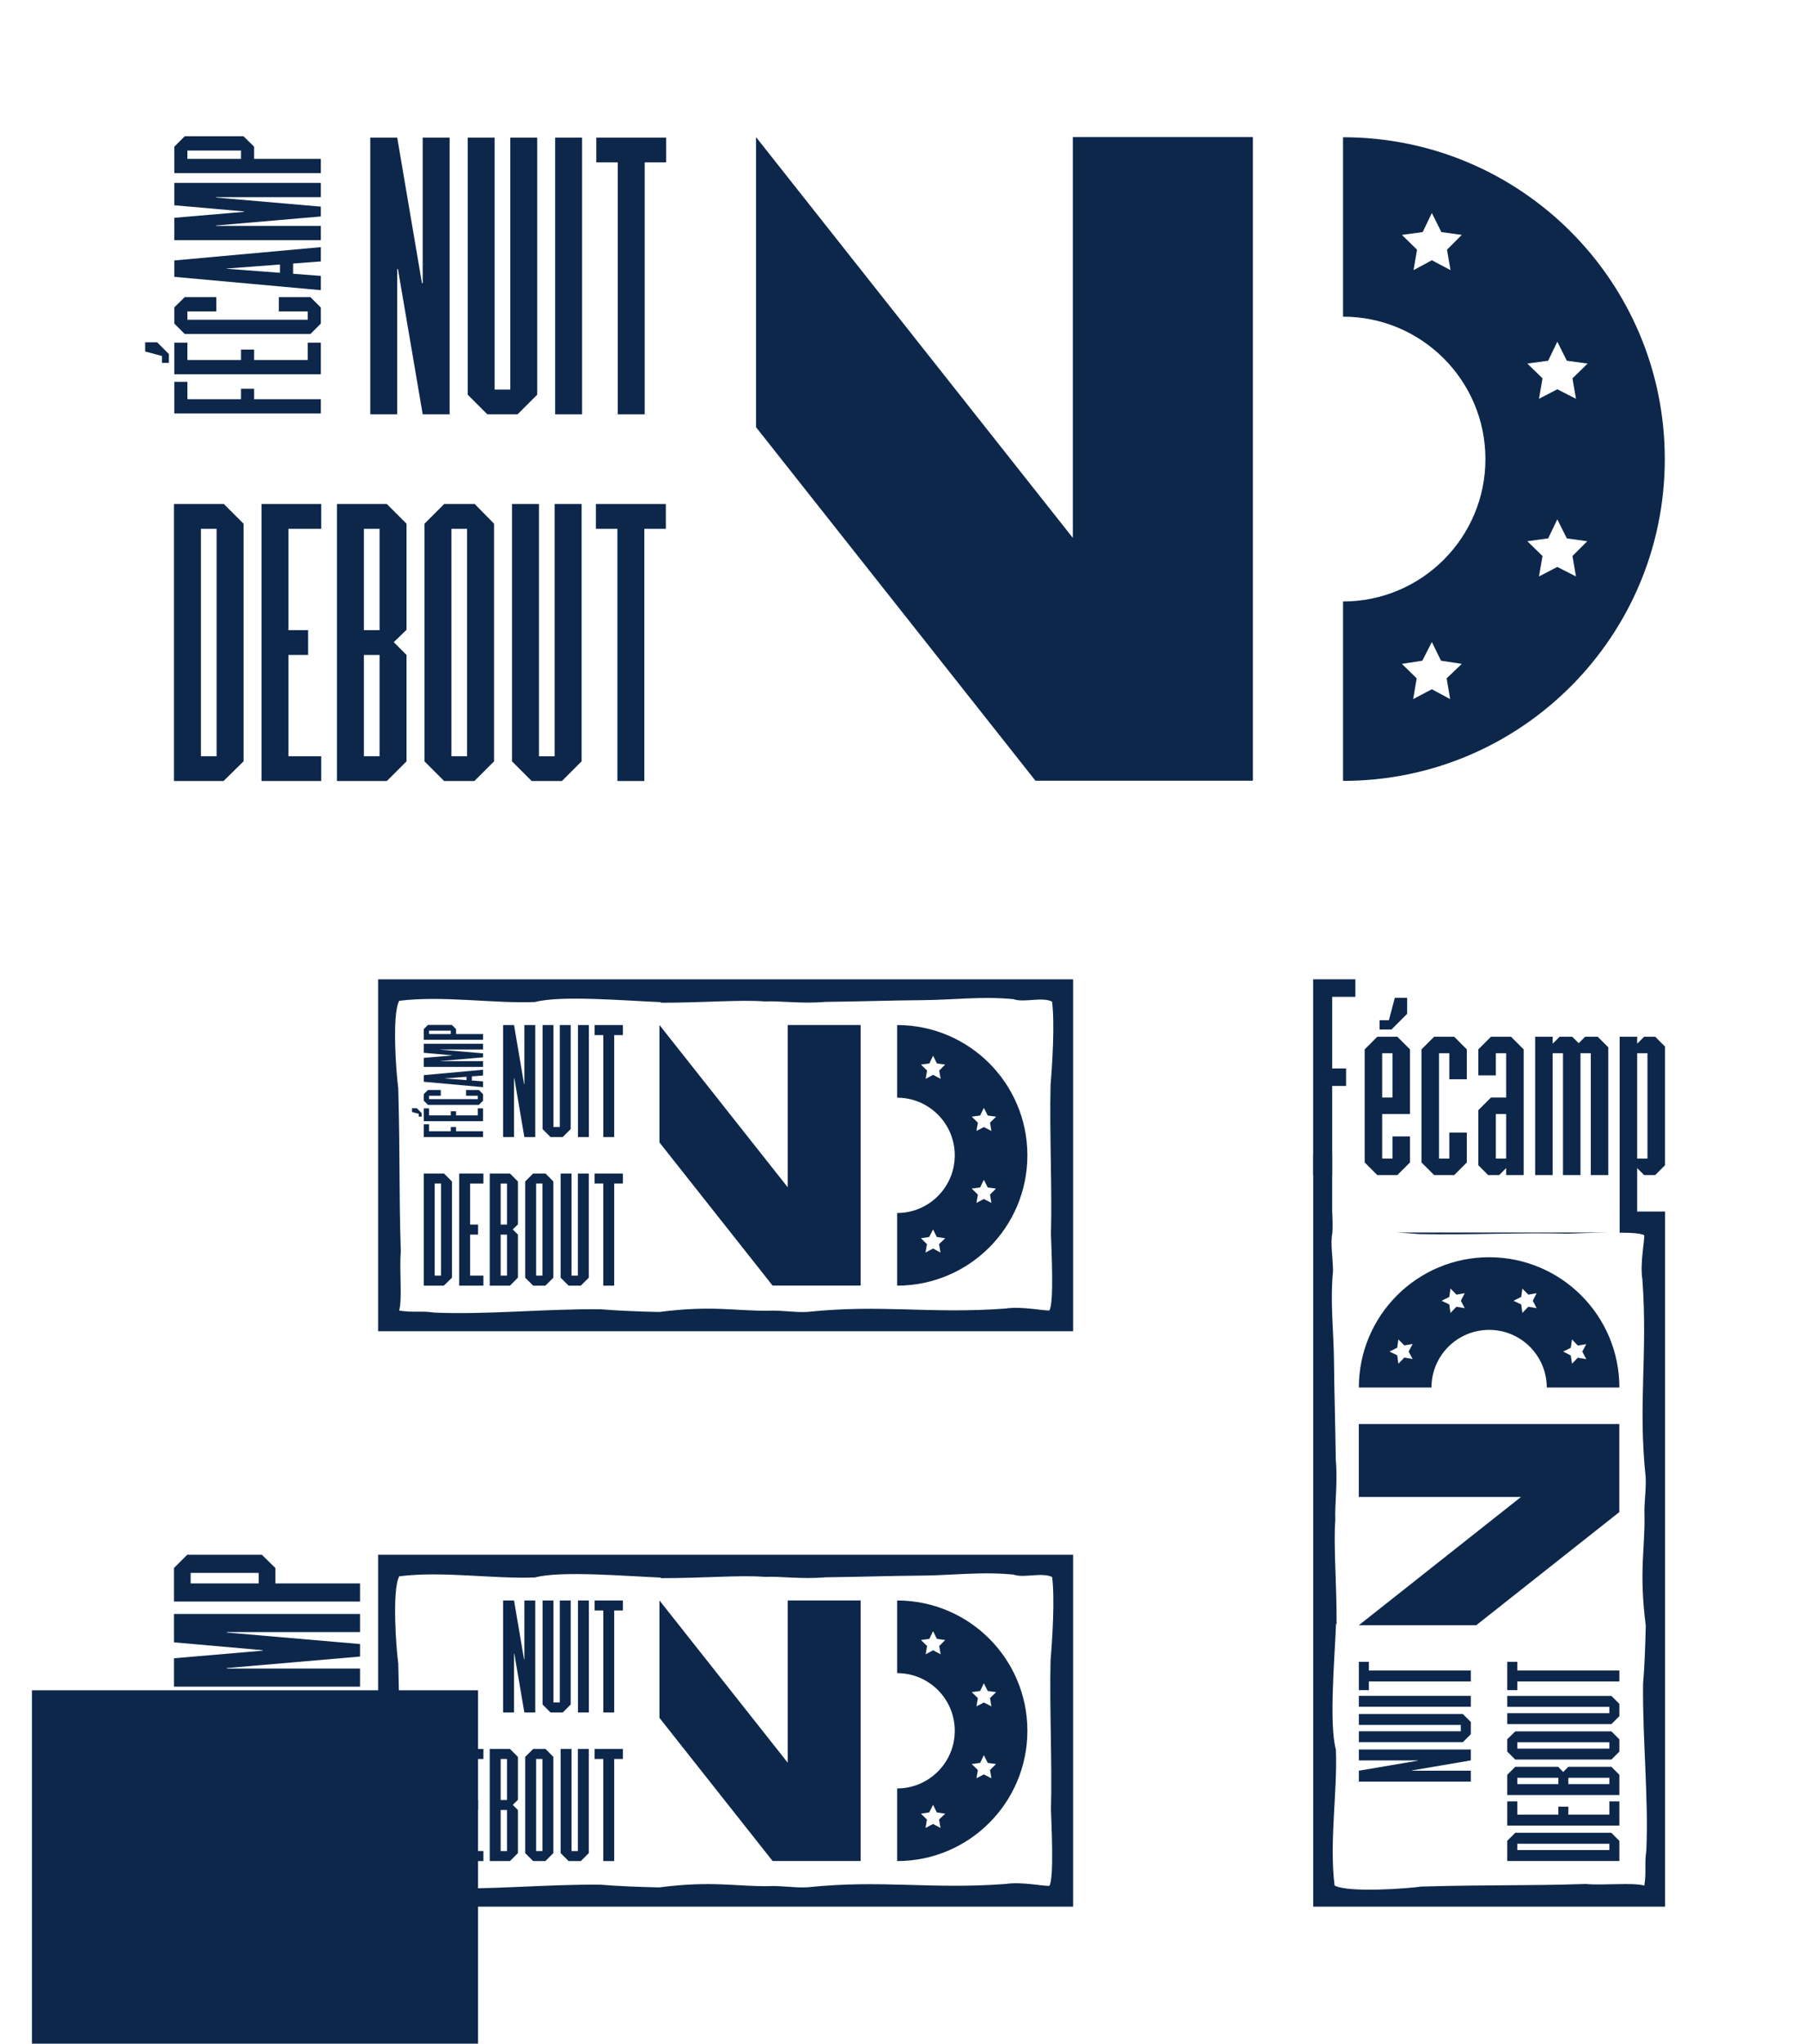 <?xml version="1.0" encoding="UTF-8" standalone="no"?>
<!-- Created with Inkscape (http://www.inkscape.org/) -->

<svg
   xmlns:dc="http://purl.org/dc/elements/1.1/"
   xmlns:cc="http://creativecommons.org/ns#"
   xmlns:rdf="http://www.w3.org/1999/02/22-rdf-syntax-ns#"
   xmlns:svg="http://www.w3.org/2000/svg"
   xmlns="http://www.w3.org/2000/svg"
   xmlns:sodipodi="http://sodipodi.sourceforge.net/DTD/sodipodi-0.dtd"
   xmlns:inkscape="http://www.inkscape.org/namespaces/inkscape"
   width="394.69"
   height="447.509"
   id="svg2"
   version="1.1"
   inkscape:version="0.48.4 r9939"
   sodipodi:docname="NuitDebout.svg">
  <title
     id="title5112">Nuit Debout Fécamp</title>
  <defs
     id="defs4" />
  <sodipodi:namedview
     id="base"
     pagecolor="#ffffff"
     bordercolor="#666666"
     borderopacity="1.0"
     inkscape:pageopacity="0.0"
     inkscape:pageshadow="2"
     inkscape:zoom="0.74390084"
     inkscape:cx="410.65283"
     inkscape:cy="160.93258"
     inkscape:document-units="px"
     inkscape:current-layer="layer1"
     showgrid="false"
     inkscape:snap-bbox="true"
     inkscape:bbox-paths="true"
     inkscape:bbox-nodes="true"
     inkscape:snap-bbox-midpoints="true"
     inkscape:object-paths="true"
     inkscape:snap-intersection-paths="true"
     inkscape:snap-midpoints="true"
     inkscape:snap-center="true"
     inkscape:snap-object-midpoints="true"
     inkscape:snap-smooth-nodes="true"
     inkscape:object-nodes="true"
     inkscape:snap-bbox-edge-midpoints="true"
     inkscape:snap-global="true"
     inkscape:window-width="1920"
     inkscape:window-height="1057"
     inkscape:window-x="-8"
     inkscape:window-y="-8"
     inkscape:window-maximized="1"
     fit-margin-top="30"
     fit-margin-right="30"
     fit-margin-bottom="30"
     fit-margin-left="30"
     inkscape:snap-page="true"
     showguides="true"
     inkscape:guide-bbox="true" />
  <g
     inkscape:label="Calque 1"
     inkscape:groupmode="layer"
     id="layer1"
     transform="translate(-242.36,109.333)">
    <g
       id="g4461"
       transform="translate(11.519,15.642)">
      <path
         transform="translate(313.66,89.469)"
         sodipodi:nodetypes="cccccsccccccccccccccccccccs"
         inkscape:connector-curvature="0"
         id="rect4114"
         d="m 0,0 0,77.062 152.219,0 0,-77.062 z m 119.123,4.564 c 7.052,-0.057 13.003,-0.893 20.033,-0.221 2.238,0.843 6.215,-0.57 8.454,0.533 0.615,4.678 0.073,13.491 -0.329,18.342 -0.234,10.907 0.358,22.153 0.088,32.597 0.11,3.633 0.699,14.979 -0.336,16.688 -1.022,0.134 -6.132,-0.961 -9.627,-0.41 -16.507,1.217 -27.134,-0.967 -43.289,0.728 C 91.507,73.006 88.436,72.432 85.531,72.562 78.519,72.681 73.179,71.326 61.562,72.844 57.05,72.743 52.684,72.574 48.75,72.25 36.884,72.107 23.848,73.482 12.279,72.974 9.367,72.532 7.826,73.028 4.614,72.537 5.334,69.801 4.611,63.619 4.969,59.688 4.535,45.86 4.848,40.228 4.406,23.781 3.944,20.473 3.002,7.713 4.612,4.707 14.158,3.511 25.254,5.341 34.375,4.969 40.024,3.46 54.184,4.69 61.938,5 61.919,5.042 61.892,5.084 61.875,5.125 71.518,5.133 79.075,4.421 84.719,4.844 88.058,4.686 92.862,5.396 97.967,4.939 105.012,4.872 112.072,4.622 119.123,4.564 z"
         style="color:#000000;fill:#0d274b;fill-opacity:1;fill-rule:nonzero;stroke:none;stroke-width:1;marker:none;visibility:visible;display:inline;overflow:visible;enable-background:accumulate" />
      <g
         id="g4436">
        <path
           style="color:#000000;fill:#0d274b;fill-opacity:1;stroke:none;stroke-width:4;marker:none;visibility:visible;display:inline;overflow:visible;enable-background:accumulate"
           d="m 375.281,99.469 0,25.719 24.781,31.344 3.312,0 15.969,0 0,-11.406 0,-45.656 -15.969,0 0,35.531 -28.094,-35.531 z"
           id="path4048"
           inkscape:connector-curvature="0" />
        <path
           inkscape:connector-curvature="0"
           id="path4050"
           d="m 427.336,99.483 0,15.906 c 6.969,0 12.625,5.656 12.625,12.625 0,6.969 -5.656,12.625 -12.625,12.625 l 0,15.906 c 15.757,0 28.531,-12.774 28.531,-28.531 0,-15.757 -12.774,-28.531 -28.531,-28.531 z m 7.875,6.719 0.844,1.688 1.812,0.25 -1.312,1.312 0.312,1.812 -1.656,-0.875 -1.625,0.875 0.312,-1.812 -1.344,-1.312 1.844,-0.25 0.812,-1.688 z m 11.125,11.406 0.844,1.688 1.844,0.25 -1.344,1.312 0.312,1.812 -1.656,-0.844 -1.625,0.844 0.312,-1.812 -1.344,-1.312 1.844,-0.25 0.812,-1.688 z m 0,15.75 0.844,1.688 1.812,0.25 -1.312,1.312 0.312,1.812 -1.656,-0.844 -1.625,0.844 0.312,-1.812 -1.344,-1.312 1.844,-0.25 0.812,-1.688 z m -11.125,10.875 0.812,1.656 1.844,0.281 -1.344,1.281 0.312,1.844 -1.625,-0.875 -1.656,0.875 0.312,-1.844 -1.312,-1.281 1.812,-0.281 0.844,-1.656 z"
           style="color:#000000;fill:#0d274b;fill-opacity:1;fill-rule:nonzero;stroke:none;stroke-width:4;marker:none;visibility:visible;display:inline;overflow:visible;enable-background:accumulate" />
      </g>
      <g
         id="g4440">
        <g
           id="g4414">
          <path
             d="m 336.647,124.008 0,-1.265 -5.913,0 0,-0.923 -1.162,0 0,0.923 -4.751,0 0,-1.538 -1.162,0 0,2.803 z"
             style="font-size:30px;font-style:normal;font-variant:normal;font-weight:normal;font-stretch:normal;line-height:125%;letter-spacing:0px;word-spacing:0px;fill:#0d274b;fill-opacity:1;stroke:none;font-family:Commune B1San;-inkscape-font-specification:Commune B1San"
             id="path4386"
             inkscape:connector-curvature="0" />
          <path
             d="m 336.647,120.537 0,-2.803 -1.162,0 0,1.538 -4.751,0 0,-0.923 -1.162,0 0,0.923 -4.751,0 0,-1.538 -1.162,0 0,2.803 z m -13.466,-1.794 -1.042,-1.042 -1.059,0 0,0.82 1.487,0.393 0,0.615 0.615,0 z"
             style="font-size:30px;font-style:normal;font-variant:normal;font-weight:normal;font-stretch:normal;line-height:125%;letter-spacing:0px;word-spacing:0px;fill:#0d274b;fill-opacity:1;stroke:none;font-family:Commune B1San;-inkscape-font-specification:Commune B1San"
             id="path4388"
             inkscape:connector-curvature="0" />
          <path
             d="m 336.647,116.043 0,-1.418 -0.923,-0.923 -2.803,0 0,1.265 2.563,0 0,0.735 -10.663,0 0,-0.735 2.563,0 0,-1.265 -2.803,0 -0.923,0.906 0,1.435 0.923,0.923 11.142,0 z"
             style="font-size:30px;font-style:normal;font-variant:normal;font-weight:normal;font-stretch:normal;line-height:125%;letter-spacing:0px;word-spacing:0px;fill:#0d274b;fill-opacity:1;stroke:none;font-family:Commune B1San;-inkscape-font-specification:Commune B1San"
             id="path4390"
             inkscape:connector-curvature="0" />
          <path
             d="m 336.647,110.536 0,-1.265 -12.987,1.179 0,1.453 12.987,1.179 0,-1.265 -2.461,-0.188 0,-0.906 z m -8.356,0.632 4.734,-0.359 0,0.735 -4.734,-0.359 z"
             style="font-size:30px;font-style:normal;font-variant:normal;font-weight:normal;font-stretch:normal;line-height:125%;letter-spacing:0px;word-spacing:0px;fill:#0d274b;fill-opacity:1;stroke:none;font-family:Commune B1San;-inkscape-font-specification:Commune B1San"
             id="path4392"
             inkscape:connector-curvature="0" />
          <path
             d="m 336.647,104.844 0,-1.265 -12.987,0 0,1.982 6.186,0.547 0,0.034 -6.186,0.53 0,1.982 12.987,0 0,-1.265 -9.296,0 0,-0.034 9.296,-0.803 0,-0.872 -9.296,-0.803 0,-0.034 z"
             style="font-size:30px;font-style:normal;font-variant:normal;font-weight:normal;font-stretch:normal;line-height:125%;letter-spacing:0px;word-spacing:0px;fill:#0d274b;fill-opacity:1;stroke:none;font-family:Commune B1San;-inkscape-font-specification:Commune B1San"
             id="path4394"
             inkscape:connector-curvature="0" />
          <path
             d="m 336.647,102.714 0,-1.265 -5.913,0 0,-1.077 -0.94,-0.923 -5.212,0 -0.923,0.923 0,2.341 z m -11.825,-1.999 4.751,0 0,0.735 -4.751,0 z"
             style="font-size:30px;font-style:normal;font-variant:normal;font-weight:normal;font-stretch:normal;line-height:125%;letter-spacing:0px;word-spacing:0px;fill:#0d274b;fill-opacity:1;stroke:none;font-family:Commune B1San;-inkscape-font-specification:Commune B1San"
             id="path4396"
             inkscape:connector-curvature="0" />
        </g>
        <g
           id="g4422">
          <path
             d="m 345.69,124.008 2.388,0 0,-24.525 -2.388,0 0,12.908 -0.065,0 -2.194,-12.908 -2.388,0 0,24.525 2.388,0 0,-12.875 0.065,0 z"
             style="font-size:30px;font-style:normal;font-variant:normal;font-weight:normal;font-stretch:normal;line-height:125%;letter-spacing:0px;word-spacing:0px;fill:#0d274b;fill-opacity:1;stroke:none;font-family:Commune B1San;-inkscape-font-specification:Commune B1San"
             id="path4377"
             inkscape:connector-curvature="0" />
          <path
             d="m 351.42,124.008 2.678,0 1.743,-1.743 0,-22.782 -2.388,0 0,22.33 -1.388,0 0,-22.33 -2.388,0 0,22.782 z"
             style="font-size:30px;font-style:normal;font-variant:normal;font-weight:normal;font-stretch:normal;line-height:125%;letter-spacing:0px;word-spacing:0px;fill:#0d274b;fill-opacity:1;stroke:none;font-family:Commune B1San;-inkscape-font-specification:Commune B1San"
             id="path4379"
             inkscape:connector-curvature="0" />
          <path
             d="m 357.43,124.008 2.388,0 0,-24.525 -2.388,0 z"
             style="font-size:30px;font-style:normal;font-variant:normal;font-weight:normal;font-stretch:normal;line-height:125%;letter-spacing:0px;word-spacing:0px;fill:#0d274b;fill-opacity:1;stroke:none;font-family:Commune B1San;-inkscape-font-specification:Commune B1San"
             id="path4381"
             inkscape:connector-curvature="0" />
          <path
             d="m 362.982,124.008 2.388,0 0,-22.33 1.904,0 0,-2.194 -6.196,0 0,2.194 1.904,0 z"
             style="font-size:30px;font-style:normal;font-variant:normal;font-weight:normal;font-stretch:normal;line-height:125%;letter-spacing:0px;word-spacing:0px;fill:#0d274b;fill-opacity:1;stroke:none;font-family:Commune B1San;-inkscape-font-specification:Commune B1San"
             id="path4383"
             inkscape:connector-curvature="0" />
        </g>
        <g
           id="g4428">
          <path
             d="m 323.66,156.546 4.394,0 1.777,-1.745 0,-21.064 -1.745,-1.745 -4.426,0 z m 3.78,-22.357 0,20.16 -1.389,0 0,-20.16 z"
             style="font-size:30px;font-style:normal;font-variant:normal;font-weight:normal;font-stretch:normal;line-height:125%;letter-spacing:0px;word-spacing:0px;fill:#0d274b;fill-opacity:1;stroke:none;font-family:Commune B1San;-inkscape-font-specification:Commune B1San"
             id="path4364"
             inkscape:connector-curvature="0" />
          <path
             d="m 331.421,156.546 5.298,0 0,-2.197 -2.908,0 0,-8.981 1.745,0 0,-2.197 -1.745,0 0,-8.981 2.908,0 0,-2.197 -5.298,0 z"
             style="font-size:30px;font-style:normal;font-variant:normal;font-weight:normal;font-stretch:normal;line-height:125%;letter-spacing:0px;word-spacing:0px;fill:#0d274b;fill-opacity:1;stroke:none;font-family:Commune B1San;-inkscape-font-specification:Commune B1San"
             id="path4366"
             inkscape:connector-curvature="0" />
          <path
             d="m 338.11,156.546 4.426,0 1.745,-1.745 0,-9.434 -1.131,-1.131 1.131,-1.098 0,-9.401 -1.745,-1.745 -4.426,0 z m 3.78,-11.178 0,8.981 -1.389,0 0,-8.981 z m 0,-11.178 0,8.981 -1.389,0 0,-8.981 z"
             style="font-size:30px;font-style:normal;font-variant:normal;font-weight:normal;font-stretch:normal;line-height:125%;letter-spacing:0px;word-spacing:0px;fill:#0d274b;fill-opacity:1;stroke:none;font-family:Commune B1San;-inkscape-font-specification:Commune B1San"
             id="path4368"
             inkscape:connector-curvature="0" />
          <path
             d="m 347.616,156.546 2.681,0 1.745,-1.745 0,-21.064 -1.712,-1.745 -2.714,0 -1.745,1.745 0,21.064 z m 2.035,-22.357 0,20.16 -1.389,0 0,-20.16 z"
             style="font-size:30px;font-style:normal;font-variant:normal;font-weight:normal;font-stretch:normal;line-height:125%;letter-spacing:0px;word-spacing:0px;fill:#0d274b;fill-opacity:1;stroke:none;font-family:Commune B1San;-inkscape-font-specification:Commune B1San"
             id="path4370"
             inkscape:connector-curvature="0" />
          <path
             d="m 355.377,156.546 2.681,0 1.745,-1.745 0,-22.809 -2.391,0 0,22.357 -1.389,0 0,-22.357 -2.391,0 0,22.809 z"
             style="font-size:30px;font-style:normal;font-variant:normal;font-weight:normal;font-stretch:normal;line-height:125%;letter-spacing:0px;word-spacing:0px;fill:#0d274b;fill-opacity:1;stroke:none;font-family:Commune B1San;-inkscape-font-specification:Commune B1San"
             id="path4372"
             inkscape:connector-curvature="0" />
          <path
             d="m 362.977,156.546 2.391,0 0,-22.357 1.906,0 0,-2.197 -6.203,0 0,2.197 1.906,0 z"
             style="font-size:30px;font-style:normal;font-variant:normal;font-weight:normal;font-stretch:normal;line-height:125%;letter-spacing:0px;word-spacing:0px;fill:#0d274b;fill-opacity:1;stroke:none;font-family:Commune B1San;-inkscape-font-specification:Commune B1San"
             id="path4374"
             inkscape:connector-curvature="0" />
        </g>
      </g>
    </g>
    <path
       inkscape:connector-curvature="0"
       style="color:#000000;fill:#0d274b;fill-opacity:1;fill-rule:nonzero;stroke:none;stroke-width:1;marker:none;visibility:visible;display:inline;overflow:visible;enable-background:accumulate"
       d="m 325.178,231.111 0,73.094 -4.312,0 0,3.969 4.312,0 152.219,0 0,-77.062 -152.219,0 z m 131.594,4.094 c 2.448,-0.051 4.926,-0.002 7.562,0.25 2.238,0.843 6.229,-0.572 8.469,0.531 0.615,4.678 0.059,13.493 -0.344,18.344 -0.234,10.907 0.364,22.149 0.094,32.594 0.11,3.633 0.692,14.979 -0.344,16.688 -1.022,0.134 -6.131,-0.958 -9.625,-0.406 -16.507,1.217 -27.127,-0.976 -43.281,0.719 -2.611,0.184 -5.689,-0.381 -8.594,-0.25 -7.013,0.118 -12.352,-1.236 -23.969,0.281 -4.512,-0.1 -8.878,-0.269 -12.812,-0.594 -11.866,-0.143 -24.901,1.226 -36.469,0.719 -2.913,-0.442 -4.444,0.053 -7.656,-0.438 0.72,-2.736 -0.013,-8.912 0.344,-12.844 -0.434,-13.828 -0.121,-19.46 -0.562,-35.906 -0.462,-3.308 -1.391,-16.057 0.219,-19.062 9.547,-1.196 20.629,0.622 29.75,0.25 5.649,-1.509 19.809,-0.278 27.562,0.031 -0.018,0.042 -0.046,0.084 -0.062,0.125 9.643,0.008 17.2,-0.704 22.844,-0.281 3.339,-0.158 8.145,0.55 13.25,0.094 7.045,-0.068 14.105,-0.318 21.156,-0.375 4.407,-0.036 8.389,-0.383 12.469,-0.469 z"
       id="path4489" />
    <path
       inkscape:connector-curvature="0"
       id="path4493"
       d="m 386.8,241.114 0,25.719 24.781,31.344 3.312,0 15.969,0 0,-11.406 0,-45.656 -15.969,0 0,35.531 -28.094,-35.531 z"
       style="color:#000000;fill:#0d274b;fill-opacity:1;stroke:none;stroke-width:4;marker:none;visibility:visible;display:inline;overflow:visible;enable-background:accumulate" />
    <path
       style="color:#000000;fill:#0d274b;fill-opacity:1;fill-rule:nonzero;stroke:none;stroke-width:4;marker:none;visibility:visible;display:inline;overflow:visible;enable-background:accumulate"
       d="m 438.855,241.128 0,15.906 c 6.969,0 12.625,5.656 12.625,12.625 0,6.969 -5.656,12.625 -12.625,12.625 l 0,15.906 c 15.757,0 28.531,-12.774 28.531,-28.531 0,-15.757 -12.774,-28.531 -28.531,-28.531 z m 7.875,6.719 0.844,1.688 1.812,0.25 -1.312,1.312 0.312,1.812 -1.656,-0.875 -1.625,0.875 0.312,-1.812 -1.344,-1.312 1.844,-0.25 0.812,-1.688 z m 11.125,11.406 0.844,1.688 1.844,0.25 -1.344,1.312 0.312,1.812 -1.656,-0.844 -1.625,0.844 0.312,-1.812 -1.344,-1.312 1.844,-0.25 0.812,-1.688 z m 0,15.75 0.844,1.688 1.812,0.25 -1.312,1.312 0.312,1.812 -1.656,-0.844 -1.625,0.844 0.312,-1.812 -1.344,-1.312 1.844,-0.25 0.812,-1.688 z m -11.125,10.875 0.812,1.656 1.844,0.281 -1.344,1.281 0.312,1.844 -1.625,-0.875 -1.656,0.875 0.312,-1.844 -1.312,-1.281 1.812,-0.281 0.844,-1.656 z"
       id="path4495"
       inkscape:connector-curvature="0" />
    <g
       id="g4499"
       transform="matrix(3.138,0,0,3.138,-735.176,-80.956)">
      <path
         inkscape:connector-curvature="0"
         id="path4501"
         style="font-size:30px;font-style:normal;font-variant:normal;font-weight:normal;font-stretch:normal;line-height:125%;letter-spacing:0px;word-spacing:0px;fill:#0d274b;fill-opacity:1;stroke:none;font-family:Commune B1San;-inkscape-font-specification:Commune B1San"
         d="m 336.647,124.008 0,-1.265 -5.913,0 0,-0.923 -1.162,0 0,0.923 -4.751,0 0,-1.538 -1.162,0 0,2.803 z" />
      <path
         inkscape:connector-curvature="0"
         id="path4503"
         style="font-size:30px;font-style:normal;font-variant:normal;font-weight:normal;font-stretch:normal;line-height:125%;letter-spacing:0px;word-spacing:0px;fill:#0d274b;fill-opacity:1;stroke:none;font-family:Commune B1San;-inkscape-font-specification:Commune B1San"
         d="m 336.647,120.537 0,-2.803 -1.162,0 0,1.538 -4.751,0 0,-0.923 -1.162,0 0,0.923 -4.751,0 0,-1.538 -1.162,0 0,2.803 z m -13.466,-1.794 -1.042,-1.042 -1.059,0 0,0.82 1.487,0.393 0,0.615 0.615,0 z" />
      <path
         inkscape:connector-curvature="0"
         id="path4505"
         style="font-size:30px;font-style:normal;font-variant:normal;font-weight:normal;font-stretch:normal;line-height:125%;letter-spacing:0px;word-spacing:0px;fill:#0d274b;fill-opacity:1;stroke:none;font-family:Commune B1San;-inkscape-font-specification:Commune B1San"
         d="m 336.647,116.043 0,-1.418 -0.923,-0.923 -2.803,0 0,1.265 2.563,0 0,0.735 -10.663,0 0,-0.735 2.563,0 0,-1.265 -2.803,0 -0.923,0.906 0,1.435 0.923,0.923 11.142,0 z" />
      <path
         inkscape:connector-curvature="0"
         id="path4507"
         style="font-size:30px;font-style:normal;font-variant:normal;font-weight:normal;font-stretch:normal;line-height:125%;letter-spacing:0px;word-spacing:0px;fill:#0d274b;fill-opacity:1;stroke:none;font-family:Commune B1San;-inkscape-font-specification:Commune B1San"
         d="m 336.647,110.536 0,-1.265 -12.987,1.179 0,1.453 12.987,1.179 0,-1.265 -2.461,-0.188 0,-0.906 z m -8.356,0.632 4.734,-0.359 0,0.735 -4.734,-0.359 z" />
      <path
         inkscape:connector-curvature="0"
         id="path4509"
         style="font-size:30px;font-style:normal;font-variant:normal;font-weight:normal;font-stretch:normal;line-height:125%;letter-spacing:0px;word-spacing:0px;fill:#0d274b;fill-opacity:1;stroke:none;font-family:Commune B1San;-inkscape-font-specification:Commune B1San"
         d="m 336.647,104.844 0,-1.265 -12.987,0 0,1.982 6.186,0.547 0,0.034 -6.186,0.53 0,1.982 12.987,0 0,-1.265 -9.296,0 0,-0.034 9.296,-0.803 0,-0.872 -9.296,-0.803 0,-0.034 z" />
      <path
         inkscape:connector-curvature="0"
         id="path4511"
         style="font-size:30px;font-style:normal;font-variant:normal;font-weight:normal;font-stretch:normal;line-height:125%;letter-spacing:0px;word-spacing:0px;fill:#0d274b;fill-opacity:1;stroke:none;font-family:Commune B1San;-inkscape-font-specification:Commune B1San"
         d="m 336.647,102.714 0,-1.265 -5.913,0 0,-1.077 -0.94,-0.923 -5.212,0 -0.923,0.923 0,2.341 z m -11.825,-1.999 4.751,0 0,0.735 -4.751,0 z" />
    </g>
    <g
       id="g4513"
       transform="translate(11.519,141.645)">
      <path
         inkscape:connector-curvature="0"
         id="path4515"
         style="font-size:30px;font-style:normal;font-variant:normal;font-weight:normal;font-stretch:normal;line-height:125%;letter-spacing:0px;word-spacing:0px;fill:#0d274b;fill-opacity:1;stroke:none;font-family:Commune B1San;-inkscape-font-specification:Commune B1San"
         d="m 345.69,124.008 2.388,0 0,-24.525 -2.388,0 0,12.908 -0.065,0 -2.194,-12.908 -2.388,0 0,24.525 2.388,0 0,-12.875 0.065,0 z" />
      <path
         inkscape:connector-curvature="0"
         id="path4517"
         style="font-size:30px;font-style:normal;font-variant:normal;font-weight:normal;font-stretch:normal;line-height:125%;letter-spacing:0px;word-spacing:0px;fill:#0d274b;fill-opacity:1;stroke:none;font-family:Commune B1San;-inkscape-font-specification:Commune B1San"
         d="m 351.42,124.008 2.678,0 1.743,-1.743 0,-22.782 -2.388,0 0,22.33 -1.388,0 0,-22.33 -2.388,0 0,22.782 z" />
      <path
         inkscape:connector-curvature="0"
         id="path4519"
         style="font-size:30px;font-style:normal;font-variant:normal;font-weight:normal;font-stretch:normal;line-height:125%;letter-spacing:0px;word-spacing:0px;fill:#0d274b;fill-opacity:1;stroke:none;font-family:Commune B1San;-inkscape-font-specification:Commune B1San"
         d="m 357.43,124.008 2.388,0 0,-24.525 -2.388,0 z" />
      <path
         inkscape:connector-curvature="0"
         id="path4521"
         style="font-size:30px;font-style:normal;font-variant:normal;font-weight:normal;font-stretch:normal;line-height:125%;letter-spacing:0px;word-spacing:0px;fill:#0d274b;fill-opacity:1;stroke:none;font-family:Commune B1San;-inkscape-font-specification:Commune B1San"
         d="m 362.982,124.008 2.388,0 0,-22.33 1.904,0 0,-2.194 -6.196,0 0,2.194 1.904,0 z" />
    </g>
    <g
       id="g4523"
       transform="translate(11.519,141.645)">
      <path
         inkscape:connector-curvature="0"
         id="path4525"
         style="font-size:30px;font-style:normal;font-variant:normal;font-weight:normal;font-stretch:normal;line-height:125%;letter-spacing:0px;word-spacing:0px;fill:#0d274b;fill-opacity:1;stroke:none;font-family:Commune B1San;-inkscape-font-specification:Commune B1San"
         d="m 323.66,156.546 4.394,0 1.777,-1.745 0,-21.064 -1.745,-1.745 -4.426,0 z m 3.78,-22.357 0,20.16 -1.389,0 0,-20.16 z" />
      <path
         inkscape:connector-curvature="0"
         id="path4527"
         style="font-size:30px;font-style:normal;font-variant:normal;font-weight:normal;font-stretch:normal;line-height:125%;letter-spacing:0px;word-spacing:0px;fill:#0d274b;fill-opacity:1;stroke:none;font-family:Commune B1San;-inkscape-font-specification:Commune B1San"
         d="m 331.421,156.546 5.298,0 0,-2.197 -2.908,0 0,-8.981 1.745,0 0,-2.197 -1.745,0 0,-8.981 2.908,0 0,-2.197 -5.298,0 z" />
      <path
         inkscape:connector-curvature="0"
         id="path4529"
         style="font-size:30px;font-style:normal;font-variant:normal;font-weight:normal;font-stretch:normal;line-height:125%;letter-spacing:0px;word-spacing:0px;fill:#0d274b;fill-opacity:1;stroke:none;font-family:Commune B1San;-inkscape-font-specification:Commune B1San"
         d="m 338.11,156.546 4.426,0 1.745,-1.745 0,-9.434 -1.131,-1.131 1.131,-1.098 0,-9.401 -1.745,-1.745 -4.426,0 z m 3.78,-11.178 0,8.981 -1.389,0 0,-8.981 z m 0,-11.178 0,8.981 -1.389,0 0,-8.981 z" />
      <path
         inkscape:connector-curvature="0"
         id="path4531"
         style="font-size:30px;font-style:normal;font-variant:normal;font-weight:normal;font-stretch:normal;line-height:125%;letter-spacing:0px;word-spacing:0px;fill:#0d274b;fill-opacity:1;stroke:none;font-family:Commune B1San;-inkscape-font-specification:Commune B1San"
         d="m 347.616,156.546 2.681,0 1.745,-1.745 0,-21.064 -1.712,-1.745 -2.714,0 -1.745,1.745 0,21.064 z m 2.035,-22.357 0,20.16 -1.389,0 0,-20.16 z" />
      <path
         inkscape:connector-curvature="0"
         id="path4533"
         style="font-size:30px;font-style:normal;font-variant:normal;font-weight:normal;font-stretch:normal;line-height:125%;letter-spacing:0px;word-spacing:0px;fill:#0d274b;fill-opacity:1;stroke:none;font-family:Commune B1San;-inkscape-font-specification:Commune B1San"
         d="m 355.377,156.546 2.681,0 1.745,-1.745 0,-22.809 -2.391,0 0,22.357 -1.389,0 0,-22.357 -2.391,0 0,22.809 z" />
      <path
         inkscape:connector-curvature="0"
         id="path4535"
         style="font-size:30px;font-style:normal;font-variant:normal;font-weight:normal;font-stretch:normal;line-height:125%;letter-spacing:0px;word-spacing:0px;fill:#0d274b;fill-opacity:1;stroke:none;font-family:Commune B1San;-inkscape-font-specification:Commune B1San"
         d="m 362.977,156.546 2.391,0 0,-22.357 1.906,0 0,-2.197 -6.203,0 0,2.197 1.906,0 z" />
    </g>
    <g
       id="g4680"
       transform="translate(-236.36,-3.668)">
      <path
         id="path4539"
         transform="translate(313.66,89.469)"
         d="m 452.688,57.562 0,12.594 0,152.219 77.062,0 0,-152.219 -9.938,0 0,4.594 c 2.559,0.035 4.71,0.191 5.375,0.594 0.134,1.022 -0.958,6.131 -0.406,9.625 1.217,16.507 -0.976,27.127 0.719,43.281 0.184,2.611 -0.381,5.689 -0.25,8.594 0.118,7.013 -1.236,12.352 0.281,23.969 -0.1,4.512 -0.269,8.878 -0.594,12.812 -0.143,11.866 1.226,24.901 0.719,36.469 -0.442,2.913 0.053,4.444 -0.438,7.656 -2.736,-0.72 -8.912,0.014 -12.844,-0.344 -13.828,0.434 -19.46,0.121 -35.906,0.562 -3.308,0.462 -16.088,1.391 -19.094,-0.219 -1.196,-9.547 0.653,-20.629 0.281,-29.75 -1.509,-5.649 -0.278,-19.809 0.031,-27.562 0.042,0.018 0.084,0.046 0.125,0.062 0.008,-9.643 -0.704,-17.2 -0.281,-22.844 -0.158,-3.339 0.55,-8.145 0.094,-13.25 -0.068,-7.045 -0.318,-14.105 -0.375,-21.156 -0.057,-7.052 -0.891,-13.001 -0.219,-20.031 -0.028,-3.217 -0.614,-5.954 -0.156,-8.281 0.12,-1.15 0.072,-3.087 -0.031,-4.781 l 0,-12.594 -4.156,0 z M 471,74.75 c 1.812,0.106 3.541,0.23 4.906,0.344 C 486.813,75.328 498.055,74.73 508.5,75 c 1.817,-0.055 5.558,-0.218 9.062,-0.25 L 471,74.75 z"
         style="color:#000000;fill:#0d274b;fill-opacity:1;fill-rule:nonzero;stroke:none;stroke-width:1;marker:none;visibility:visible;display:inline;overflow:visible;enable-background:accumulate"
         inkscape:connector-curvature="0" />
      <path
         inkscape:connector-curvature="0"
         id="path4543"
         d="m 776.333,250.22 25.719,0 31.344,-24.781 0,-3.312 0,-15.969 -11.406,0 -45.656,0 0,15.969 35.531,0 -35.531,28.094 z"
         style="color:#000000;fill:#0d274b;fill-opacity:1;stroke:none;stroke-width:4;marker:none;visibility:visible;display:inline;overflow:visible;enable-background:accumulate" />
      <path
         style="color:#000000;fill:#0d274b;fill-opacity:1;fill-rule:nonzero;stroke:none;stroke-width:4;marker:none;visibility:visible;display:inline;overflow:visible;enable-background:accumulate"
         d="m 776.348,198.165 15.906,0 c 0,-6.969 5.656,-12.625 12.625,-12.625 6.969,0 12.625,5.656 12.625,12.625 l 15.906,0 c 0,-15.757 -12.774,-28.531 -28.531,-28.531 -15.757,0 -28.531,12.774 -28.531,28.531 z m 6.719,-7.875 1.688,-0.844 0.25,-1.812 1.312,1.312 1.812,-0.312 -0.875,1.656 0.875,1.625 -1.812,-0.312 -1.312,1.344 -0.25,-1.844 -1.688,-0.812 z m 11.406,-11.125 1.688,-0.844 0.25,-1.844 1.312,1.344 1.812,-0.312 -0.844,1.656 0.844,1.625 -1.812,-0.312 -1.312,1.344 -0.25,-1.844 -1.688,-0.812 z m 15.75,0 1.688,-0.844 0.25,-1.812 1.312,1.312 1.812,-0.312 -0.844,1.656 0.844,1.625 -1.812,-0.312 -1.312,1.344 -0.25,-1.844 -1.688,-0.812 z m 10.875,11.125 1.656,-0.812 0.281,-1.844 1.281,1.344 1.844,-0.312 -0.875,1.625 0.875,1.656 -1.844,-0.312 -1.281,1.312 -0.281,-1.812 -1.656,-0.844 z"
         id="path4545"
         inkscape:connector-curvature="0" />
      <g
         transform="matrix(0,-1,1,0,676.865,625.501)"
         id="g4563">
        <path
           inkscape:connector-curvature="0"
           id="path4565"
           style="font-size:30px;font-style:normal;font-variant:normal;font-weight:normal;font-stretch:normal;line-height:125%;letter-spacing:0px;word-spacing:0px;fill:#0d274b;fill-opacity:1;stroke:none;font-family:Commune B1San;-inkscape-font-specification:Commune B1San"
           d="m 345.69,124.008 2.388,0 0,-24.525 -2.388,0 0,12.908 -0.065,0 -2.194,-12.908 -2.388,0 0,24.525 2.388,0 0,-12.875 0.065,0 z" />
        <path
           inkscape:connector-curvature="0"
           id="path4567"
           style="font-size:30px;font-style:normal;font-variant:normal;font-weight:normal;font-stretch:normal;line-height:125%;letter-spacing:0px;word-spacing:0px;fill:#0d274b;fill-opacity:1;stroke:none;font-family:Commune B1San;-inkscape-font-specification:Commune B1San"
           d="m 351.42,124.008 2.678,0 1.743,-1.743 0,-22.782 -2.388,0 0,22.33 -1.388,0 0,-22.33 -2.388,0 0,22.782 z" />
        <path
           inkscape:connector-curvature="0"
           id="path4569"
           style="font-size:30px;font-style:normal;font-variant:normal;font-weight:normal;font-stretch:normal;line-height:125%;letter-spacing:0px;word-spacing:0px;fill:#0d274b;fill-opacity:1;stroke:none;font-family:Commune B1San;-inkscape-font-specification:Commune B1San"
           d="m 357.43,124.008 2.388,0 0,-24.525 -2.388,0 z" />
        <path
           inkscape:connector-curvature="0"
           id="path4571"
           style="font-size:30px;font-style:normal;font-variant:normal;font-weight:normal;font-stretch:normal;line-height:125%;letter-spacing:0px;word-spacing:0px;fill:#0d274b;fill-opacity:1;stroke:none;font-family:Commune B1San;-inkscape-font-specification:Commune B1San"
           d="m 362.982,124.008 2.388,0 0,-22.33 1.904,0 0,-2.194 -6.196,0 0,2.194 1.904,0 z" />
      </g>
      <g
         transform="matrix(0,-1,1,0,676.865,625.501)"
         id="g4573">
        <path
           inkscape:connector-curvature="0"
           id="path4575"
           style="font-size:30px;font-style:normal;font-variant:normal;font-weight:normal;font-stretch:normal;line-height:125%;letter-spacing:0px;word-spacing:0px;fill:#0d274b;fill-opacity:1;stroke:none;font-family:Commune B1San;-inkscape-font-specification:Commune B1San"
           d="m 323.66,156.546 4.394,0 1.777,-1.745 0,-21.064 -1.745,-1.745 -4.426,0 z m 3.78,-22.357 0,20.16 -1.389,0 0,-20.16 z" />
        <path
           inkscape:connector-curvature="0"
           id="path4577"
           style="font-size:30px;font-style:normal;font-variant:normal;font-weight:normal;font-stretch:normal;line-height:125%;letter-spacing:0px;word-spacing:0px;fill:#0d274b;fill-opacity:1;stroke:none;font-family:Commune B1San;-inkscape-font-specification:Commune B1San"
           d="m 331.421,156.546 5.298,0 0,-2.197 -2.908,0 0,-8.981 1.745,0 0,-2.197 -1.745,0 0,-8.981 2.908,0 0,-2.197 -5.298,0 z" />
        <path
           inkscape:connector-curvature="0"
           id="path4579"
           style="font-size:30px;font-style:normal;font-variant:normal;font-weight:normal;font-stretch:normal;line-height:125%;letter-spacing:0px;word-spacing:0px;fill:#0d274b;fill-opacity:1;stroke:none;font-family:Commune B1San;-inkscape-font-specification:Commune B1San"
           d="m 338.11,156.546 4.426,0 1.745,-1.745 0,-9.434 -1.131,-1.131 1.131,-1.098 0,-9.401 -1.745,-1.745 -4.426,0 z m 3.78,-11.178 0,8.981 -1.389,0 0,-8.981 z m 0,-11.178 0,8.981 -1.389,0 0,-8.981 z" />
        <path
           inkscape:connector-curvature="0"
           id="path4581"
           style="font-size:30px;font-style:normal;font-variant:normal;font-weight:normal;font-stretch:normal;line-height:125%;letter-spacing:0px;word-spacing:0px;fill:#0d274b;fill-opacity:1;stroke:none;font-family:Commune B1San;-inkscape-font-specification:Commune B1San"
           d="m 347.616,156.546 2.681,0 1.745,-1.745 0,-21.064 -1.712,-1.745 -2.714,0 -1.745,1.745 0,21.064 z m 2.035,-22.357 0,20.16 -1.389,0 0,-20.16 z" />
        <path
           inkscape:connector-curvature="0"
           id="path4583"
           style="font-size:30px;font-style:normal;font-variant:normal;font-weight:normal;font-stretch:normal;line-height:125%;letter-spacing:0px;word-spacing:0px;fill:#0d274b;fill-opacity:1;stroke:none;font-family:Commune B1San;-inkscape-font-specification:Commune B1San"
           d="m 355.377,156.546 2.681,0 1.745,-1.745 0,-22.809 -2.391,0 0,22.357 -1.389,0 0,-22.357 -2.391,0 0,22.809 z" />
        <path
           inkscape:connector-curvature="0"
           id="path4585"
           style="font-size:30px;font-style:normal;font-variant:normal;font-weight:normal;font-stretch:normal;line-height:125%;letter-spacing:0px;word-spacing:0px;fill:#0d274b;fill-opacity:1;stroke:none;font-family:Commune B1San;-inkscape-font-specification:Commune B1San"
           d="m 362.977,156.546 2.391,0 0,-22.357 1.906,0 0,-2.197 -6.203,0 0,2.197 1.906,0 z" />
      </g>
      <g
         id="flowRoot4325-1"
         style="font-size:30px;font-style:normal;font-variant:normal;font-weight:normal;font-stretch:normal;line-height:125%;letter-spacing:0px;word-spacing:0px;fill:#0d274b;fill-opacity:1;stroke:none;font-family:Commune B1San;-inkscape-font-specification:Commune B1San"
         transform="matrix(1.88,0,0,1.88,587.677,-74.898)">
        <path
           inkscape:connector-curvature="0"
           id="path4667"
           d="m 95.031,120.5 2.22,0 0,-10.38 1.62,0 0,-2.04 -1.62,0 0,-8.34 2.7,0 0,-2.04 -4.92,0 z" />
        <path
           inkscape:connector-curvature="0"
           id="path4669"
           d="m 102.505,120.5 2.34,0 1.47,-1.47 0,-3.03 -2.04,0 0,2.58 -1.2,0 0,-5.19 3.24,0 0,-7.53 -1.47,-1.47 -2.34,0 -1.47,1.47 0,13.17 z m 1.77,-14.19 0,5.16 -1.2,0 0,-5.16 z m -0.12,-2.76 1.83,-1.83 0,-1.86 -1.44,0 -0.69,2.61 -1.08,0 0,1.08 z" />
        <path
           inkscape:connector-curvature="0"
           id="path4671"
           d="m 109.126,120.5 2.34,0 1.47,-1.47 0,-3.48 -2.04,0 0,3.03 -1.2,0 0,-12.27 1.2,0 0,3.03 2.04,0 0,-3.48 -1.47,-1.47 -2.34,0 -1.47,1.47 0,13.17 z" />
        <path
           inkscape:connector-curvature="0"
           id="path4673"
           d="m 117.517,120.5 2.04,0 0,-14.64 -1.47,-1.47 -2.34,0 -1.47,1.47 0,3.03 2.04,0 0,-2.58 1.2,0 0,5.16 -1.77,0 -1.47,1.47 0,6.42 1.14,1.14 1.29,0 0.81,-0.81 z m 0,-7.11 0,5.19 -1.2,0 0,-5.19 z" />
        <path
           inkscape:connector-curvature="0"
           id="path4675"
           d="m 127.378,120.5 2.04,0 0,-14.88 -1.23,-1.23 -1.47,0 -0.75,0.75 -0.75,-0.75 -1.47,0 -0.81,0.81 0,-0.81 -2.04,0 0,16.11 2.04,0 0,-14.19 1.2,0 0,14.19 2.04,0 0,-14.19 1.2,0 z" />
        <path
           inkscape:connector-curvature="0"
           id="path4677"
           d="m 130.742,127.19 2.04,0 0,-7.5 0.81,0.81 1.29,0 1.14,-1.14 0,-13.83 -1.14,-1.14 -1.29,0 -0.81,0.81 0,-0.81 -2.04,0 z m 3.24,-20.88 0,12.27 -1.2,0 0,-12.27 z" />
      </g>
    </g>
    <g
       id="g4832"
       transform="matrix(2.47,0,0,2.47,149.783,-433.601)">
      <path
         inkscape:connector-curvature="0"
         id="path4769"
         d="m 104.521,143.435 0,25.719 24.781,31.344 3.312,0 15.969,0 0,-11.406 0,-45.656 -15.969,0 0,35.531 -28.094,-35.531 z"
         style="color:#000000;fill:#0d274b;fill-opacity:1;stroke:none;stroke-width:4;marker:none;visibility:visible;display:inline;overflow:visible;enable-background:accumulate" />
      <path
         style="color:#000000;fill:#0d274b;fill-opacity:1;fill-rule:nonzero;stroke:none;stroke-width:4;marker:none;visibility:visible;display:inline;overflow:visible;enable-background:accumulate"
         d="m 156.576,143.45 0,15.906 c 6.969,0 12.625,5.656 12.625,12.625 0,6.969 -5.656,12.625 -12.625,12.625 l 0,15.906 c 15.757,0 28.531,-12.774 28.531,-28.531 0,-15.757 -12.774,-28.531 -28.531,-28.531 z m 7.875,6.719 0.844,1.688 1.812,0.25 -1.312,1.312 0.312,1.812 -1.656,-0.875 -1.625,0.875 0.312,-1.812 -1.344,-1.312 1.844,-0.25 0.812,-1.688 z m 11.125,11.406 0.844,1.688 1.844,0.25 -1.344,1.312 0.312,1.812 -1.656,-0.844 -1.625,0.844 0.312,-1.812 -1.344,-1.312 1.844,-0.25 0.812,-1.688 z m 0,15.75 0.844,1.688 1.812,0.25 -1.312,1.312 0.312,1.812 -1.656,-0.844 -1.625,0.844 0.312,-1.812 -1.344,-1.312 1.844,-0.25 0.812,-1.688 z m -11.125,10.875 0.812,1.656 1.844,0.281 -1.344,1.281 0.312,1.844 -1.625,-0.875 -1.656,0.875 0.312,-1.844 -1.312,-1.281 1.812,-0.281 0.844,-1.656 z"
         id="path4771"
         inkscape:connector-curvature="0" />
      <g
         id="flowRoot4773"
         style="font-size:30px;font-style:normal;font-variant:normal;font-weight:normal;font-stretch:normal;line-height:125%;letter-spacing:0px;word-spacing:0px;fill:#0d274b;fill-opacity:1;stroke:none;font-family:Commune B1San;-inkscape-font-specification:Commune B1San"
         transform="matrix(0,-0.57,0.57,0,-2.753,222.106)">
        <path
           id="path4820"
           d="m 95.031,120.5 2.22,0 0,-10.38 1.62,0 0,-2.04 -1.62,0 0,-8.34 2.7,0 0,-2.04 -4.92,0 z"
           inkscape:connector-curvature="0" />
        <path
           id="path4822"
           d="m 101.125,120.5 4.92,0 0,-2.04 -2.7,0 0,-8.34 1.62,0 0,-2.04 -1.62,0 0,-8.34 2.7,0 0,-2.04 -4.92,0 z m 3.15,-23.64 1.83,-1.83 0,-1.86 -1.44,0 -0.69,2.61 -1.08,0 0,1.08 z"
           inkscape:connector-curvature="0" />
        <path
           id="path4824"
           d="m 109.014,120.5 2.49,0 1.62,-1.62 0,-4.92 -2.22,0 0,4.5 -1.29,0 0,-18.72 1.29,0 0,4.5 2.22,0 0,-4.92 -1.59,-1.62 -2.52,0 -1.62,1.62 0,19.56 z"
           inkscape:connector-curvature="0" />
        <path
           id="path4826"
           d="m 118.681,120.5 2.22,0 -2.07,-22.8 -2.55,0 -2.07,22.8 2.22,0 0.33,-4.32 1.59,0 z m -1.11,-14.67 0.63,8.31 -1.29,0 0.63,-8.31 z"
           inkscape:connector-curvature="0" />
        <path
           id="path4828"
           d="m 128.674,120.5 2.22,0 0,-22.8 -3.48,0 -0.96,10.86 -0.06,0 -0.93,-10.86 -3.48,0 0,22.8 2.22,0 0,-16.32 0.06,0 1.41,16.32 1.53,0 1.41,-16.32 0.06,0 z"
           inkscape:connector-curvature="0" />
        <path
           id="path4830"
           d="m 132.414,120.5 2.22,0 0,-10.38 1.89,0 1.62,-1.65 0,-9.15 -1.62,-1.62 -4.11,0 z m 3.51,-20.76 0,8.34 -1.29,0 0,-8.34 z"
           inkscape:connector-curvature="0" />
      </g>
      <g
         id="flowRoot4781"
         style="font-size:30px;font-style:normal;font-variant:normal;font-weight:normal;font-stretch:normal;line-height:125%;letter-spacing:0px;word-spacing:0px;fill:#0d274b;fill-opacity:1;stroke:none;font-family:Commune B1San;-inkscape-font-specification:Commune B1San"
         transform="matrix(1.076,0,0,1.076,-31.938,38.357)">
        <path
           id="path4811"
           d="m 99.351,120.5 2.22,0 0,-22.8 -2.22,0 0,12 -0.06,0 -2.04,-12 -2.22,0 0,22.8 2.22,0 0,-11.97 0.06,0 z"
           inkscape:connector-curvature="0" />
        <path
           id="path4813"
           d="m 104.679,120.5 2.49,0 1.62,-1.62 0,-21.18 -2.22,0 0,20.76 -1.29,0 0,-20.76 -2.22,0 0,21.18 z"
           inkscape:connector-curvature="0" />
        <path
           id="path4815"
           d="m 110.266,120.5 2.22,0 0,-22.8 -2.22,0 z"
           inkscape:connector-curvature="0" />
        <path
           id="path4817"
           d="m 115.427,120.5 2.22,0 0,-20.76 1.77,0 0,-2.04 -5.76,0 0,2.04 1.77,0 z"
           inkscape:connector-curvature="0" />
      </g>
      <g
         id="flowRoot4789"
         style="font-size:30px;font-style:normal;font-variant:normal;font-weight:normal;font-stretch:normal;line-height:125%;letter-spacing:0px;word-spacing:0px;fill:#0d274b;fill-opacity:1;stroke:none;font-family:Commune B1San;-inkscape-font-specification:Commune B1San"
         transform="matrix(1.077,0,0,1.077,-49.441,70.744)">
        <path
           id="path4798"
           d="m 95.031,120.5 4.08,0 1.65,-1.62 0,-19.56 -1.62,-1.62 -4.11,0 z m 3.51,-20.76 0,18.72 -1.29,0 0,-18.72 z"
           inkscape:connector-curvature="0" />
        <path
           id="path4800"
           d="m 102.238,120.5 4.92,0 0,-2.04 -2.7,0 0,-8.34 1.62,0 0,-2.04 -1.62,0 0,-8.34 2.7,0 0,-2.04 -4.92,0 z"
           inkscape:connector-curvature="0" />
        <path
           id="path4802"
           d="m 108.449,120.5 4.11,0 1.62,-1.62 0,-8.76 -1.05,-1.05 1.05,-1.02 0,-8.73 -1.62,-1.62 -4.11,0 z m 3.51,-10.38 0,8.34 -1.29,0 0,-8.34 z m 0,-10.38 0,8.34 -1.29,0 0,-8.34 z"
           inkscape:connector-curvature="0" />
        <path
           id="path4804"
           d="m 117.276,120.5 2.49,0 1.62,-1.62 0,-19.56 -1.59,-1.62 -2.52,0 -1.62,1.62 0,19.56 z m 1.89,-20.76 0,18.72 -1.29,0 0,-18.72 z"
           inkscape:connector-curvature="0" />
        <path
           id="path4806"
           d="m 124.483,120.5 2.49,0 1.62,-1.62 0,-21.18 -2.22,0 0,20.76 -1.29,0 0,-20.76 -2.22,0 0,21.18 z"
           inkscape:connector-curvature="0" />
        <path
           id="path4808"
           d="m 131.54,120.5 2.22,0 0,-20.76 1.77,0 0,-2.04 -5.76,0 0,2.04 1.77,0 z"
           inkscape:connector-curvature="0" />
      </g>
    </g>
    <g
       id="g5085"
       transform="translate(-116.872,0)">
      <path
         style="color:#000000;fill:#0d274b;fill-opacity:1;fill-rule:nonzero;stroke:none;stroke-width:1;marker:none;visibility:visible;display:inline;overflow:visible;enable-background:accumulate"
         d="m 359.231,391.973 0,77.062 152.219,0 0,-77.062 z m 119.123,4.564 c 7.052,-0.057 13.003,-0.893 20.033,-0.221 2.238,0.843 6.215,-0.57 8.454,0.533 0.615,4.678 0.073,13.491 -0.329,18.342 -0.234,10.907 0.358,22.153 0.088,32.597 0.11,3.633 0.699,14.979 -0.336,16.688 -1.022,0.134 -6.132,-0.961 -9.627,-0.41 -16.507,1.217 -27.134,-0.967 -43.289,0.728 -2.611,0.184 -5.681,-0.39 -8.586,-0.259 -7.013,0.118 -12.352,-1.236 -23.969,0.281 -4.512,-0.1 -8.878,-0.269 -12.812,-0.594 -11.866,-0.143 -24.902,1.232 -36.471,0.724 -2.913,-0.442 -4.453,0.053 -7.665,-0.438 0.72,-2.736 -0.002,-8.918 0.355,-12.849 -0.434,-13.828 -0.121,-19.46 -0.562,-35.906 -0.462,-3.308 -1.404,-16.068 0.206,-19.074 9.547,-1.196 20.642,0.634 29.763,0.262 5.649,-1.509 19.809,-0.278 27.562,0.031 -0.018,0.042 -0.046,0.084 -0.062,0.125 9.643,0.008 17.2,-0.704 22.844,-0.281 3.339,-0.158 8.143,0.552 13.248,0.096 7.045,-0.068 14.105,-0.318 21.156,-0.375 z"
         id="path4319"
         inkscape:connector-curvature="0"
         sodipodi:nodetypes="cccccsccccccccccccccccccccs" />
      <path
         style="color:#000000;fill:#0d274b;fill-opacity:1;stroke:none;stroke-width:4;marker:none;visibility:visible;display:inline;overflow:visible;enable-background:accumulate"
         d="m 420.853,401.973 0,25.719 24.781,31.344 3.312,0 15.969,0 0,-11.406 0,-45.656 -15.969,0 0,35.531 -28.094,-35.531 z"
         id="path4321"
         inkscape:connector-curvature="0" />
      <path
         inkscape:connector-curvature="0"
         id="path4323"
         d="m 472.908,401.987 0,15.906 c 6.969,0 12.625,5.656 12.625,12.625 0,6.969 -5.656,12.625 -12.625,12.625 l 0,15.906 c 15.757,0 28.531,-12.774 28.531,-28.531 0,-15.757 -12.774,-28.531 -28.531,-28.531 z m 7.875,6.719 0.844,1.688 1.812,0.25 -1.312,1.312 0.312,1.812 -1.656,-0.875 -1.625,0.875 0.312,-1.812 -1.344,-1.312 1.844,-0.25 0.812,-1.688 z m 11.125,11.406 0.844,1.688 1.844,0.25 -1.344,1.312 0.312,1.812 -1.656,-0.844 -1.625,0.844 0.312,-1.812 -1.344,-1.312 1.844,-0.25 0.812,-1.688 z m 0,15.75 0.844,1.688 1.812,0.25 -1.312,1.312 0.312,1.812 -1.656,-0.844 -1.625,0.844 0.312,-1.812 -1.344,-1.312 1.844,-0.25 0.812,-1.688 z m -11.125,10.875 0.812,1.656 1.844,0.281 -1.344,1.281 0.312,1.844 -1.625,-0.875 -1.656,0.875 0.312,-1.844 -1.312,-1.281 1.812,-0.281 0.844,-1.656 z"
         style="color:#000000;fill:#0d274b;fill-opacity:1;fill-rule:nonzero;stroke:none;stroke-width:4;marker:none;visibility:visible;display:inline;overflow:visible;enable-background:accumulate" />
      <flowRoot
         xml:space="preserve"
         id="flowRoot4325"
         style="font-size:30px;font-style:normal;font-variant:normal;font-weight:normal;font-stretch:normal;line-height:125%;letter-spacing:0px;word-spacing:0px;fill:#0d274b;fill-opacity:1;stroke:none;font-family:Commune B1San;-inkscape-font-specification:Commune B1San"
         transform="matrix(0,-0.57,0.57,0,313.579,480.644)"><flowRegion
           id="flowRegion4327"><rect
             id="rect4329"
             width="291.429"
             height="171.429"
             x="94.286"
             y="92.362"
             style="font-style:normal;font-variant:normal;font-weight:normal;font-stretch:normal;fill:#0d274b;fill-opacity:1;font-family:Commune B1San;-inkscape-font-specification:Commune B1San" /></flowRegion><flowPara
           id="flowPara4331">FÉCAMP</flowPara></flowRoot>      <flowRoot
         transform="matrix(1.076,0,0,1.076,284.393,296.895)"
         style="font-size:30px;font-style:normal;font-variant:normal;font-weight:normal;font-stretch:normal;line-height:125%;letter-spacing:0px;word-spacing:0px;fill:#0d274b;fill-opacity:1;stroke:none;font-family:Commune B1San;-inkscape-font-specification:Commune B1San"
         id="flowRoot4333"
         xml:space="preserve"><flowRegion
           id="flowRegion4335"><rect
             style="font-style:normal;font-variant:normal;font-weight:normal;font-stretch:normal;fill:#0d274b;fill-opacity:1;font-family:Commune B1San;-inkscape-font-specification:Commune B1San"
             y="92.362"
             x="94.286"
             height="171.429"
             width="291.429"
             id="rect4337" /></flowRegion><flowPara
           id="flowPara4339">NUIT</flowPara></flowRoot>      <flowRoot
         transform="matrix(1.077,0,0,1.077,266.89,329.281)"
         xml:space="preserve"
         id="flowRoot4341"
         style="font-size:30px;font-style:normal;font-variant:normal;font-weight:normal;font-stretch:normal;line-height:125%;letter-spacing:0px;word-spacing:0px;fill:#0d274b;fill-opacity:1;stroke:none;font-family:Commune B1San;-inkscape-font-specification:Commune B1San"><flowRegion
           id="flowRegion4343"><rect
             id="rect4345"
             width="291.429"
             height="171.429"
             x="94.286"
             y="92.362"
             style="font-style:normal;font-variant:normal;font-weight:normal;font-stretch:normal;fill:#0d274b;fill-opacity:1;font-family:Commune B1San;-inkscape-font-specification:Commune B1San" /></flowRegion><flowPara
           id="flowPara4347">DEBOUT</flowPara></flowRoot>      <flowRoot
         transform="translate(376.121,282.224)"
         style="font-size:10px;font-style:normal;font-weight:normal;line-height:125%;letter-spacing:0px;word-spacing:0px;fill:#0d274b;fill-opacity:1;stroke:none;font-family:Sans"
         id="flowRoot4355"
         xml:space="preserve"><flowRegion
           id="flowRegion4357"><rect
             style="font-size:10px;fill:#0d274b;fill-opacity:1"
             y="95.409"
             x="-16.884"
             height="35.216"
             width="118.433"
             id="rect4359" /></flowRegion><flowPara
           id="flowPara4361">Avec texte modifiable</flowPara></flowRoot>      <flowRoot
         xml:space="preserve"
         id="flowRoot4859"
         style="font-size:10px;font-style:normal;font-weight:normal;line-height:125%;letter-spacing:0px;word-spacing:0px;fill:#0d274b;fill-opacity:1;stroke:none;font-family:Sans"
         transform="translate(375.872,380.027)"><flowRegion
           id="flowRegion4861"><rect
             id="rect4863"
             width="178.515"
             height="103.505"
             x="-16.884"
             y="95.409"
             style="font-size:10px;fill:#0d274b;fill-opacity:1" /></flowRegion><flowPara
           id="flowPara4867">Typo :  &quot;Commune B1San&quot;</flowPara><flowPara
           id="flowPara4884"><flowSpan
             id="flowSpan4886"
             style="font-size:8px">https://wiki.nuitdebout.fr/wiki/Ressources/Ressources_graphiques_de_la_Nuit_Debout</flowSpan></flowPara></flowRoot>    </g>
  </g>
</svg>
